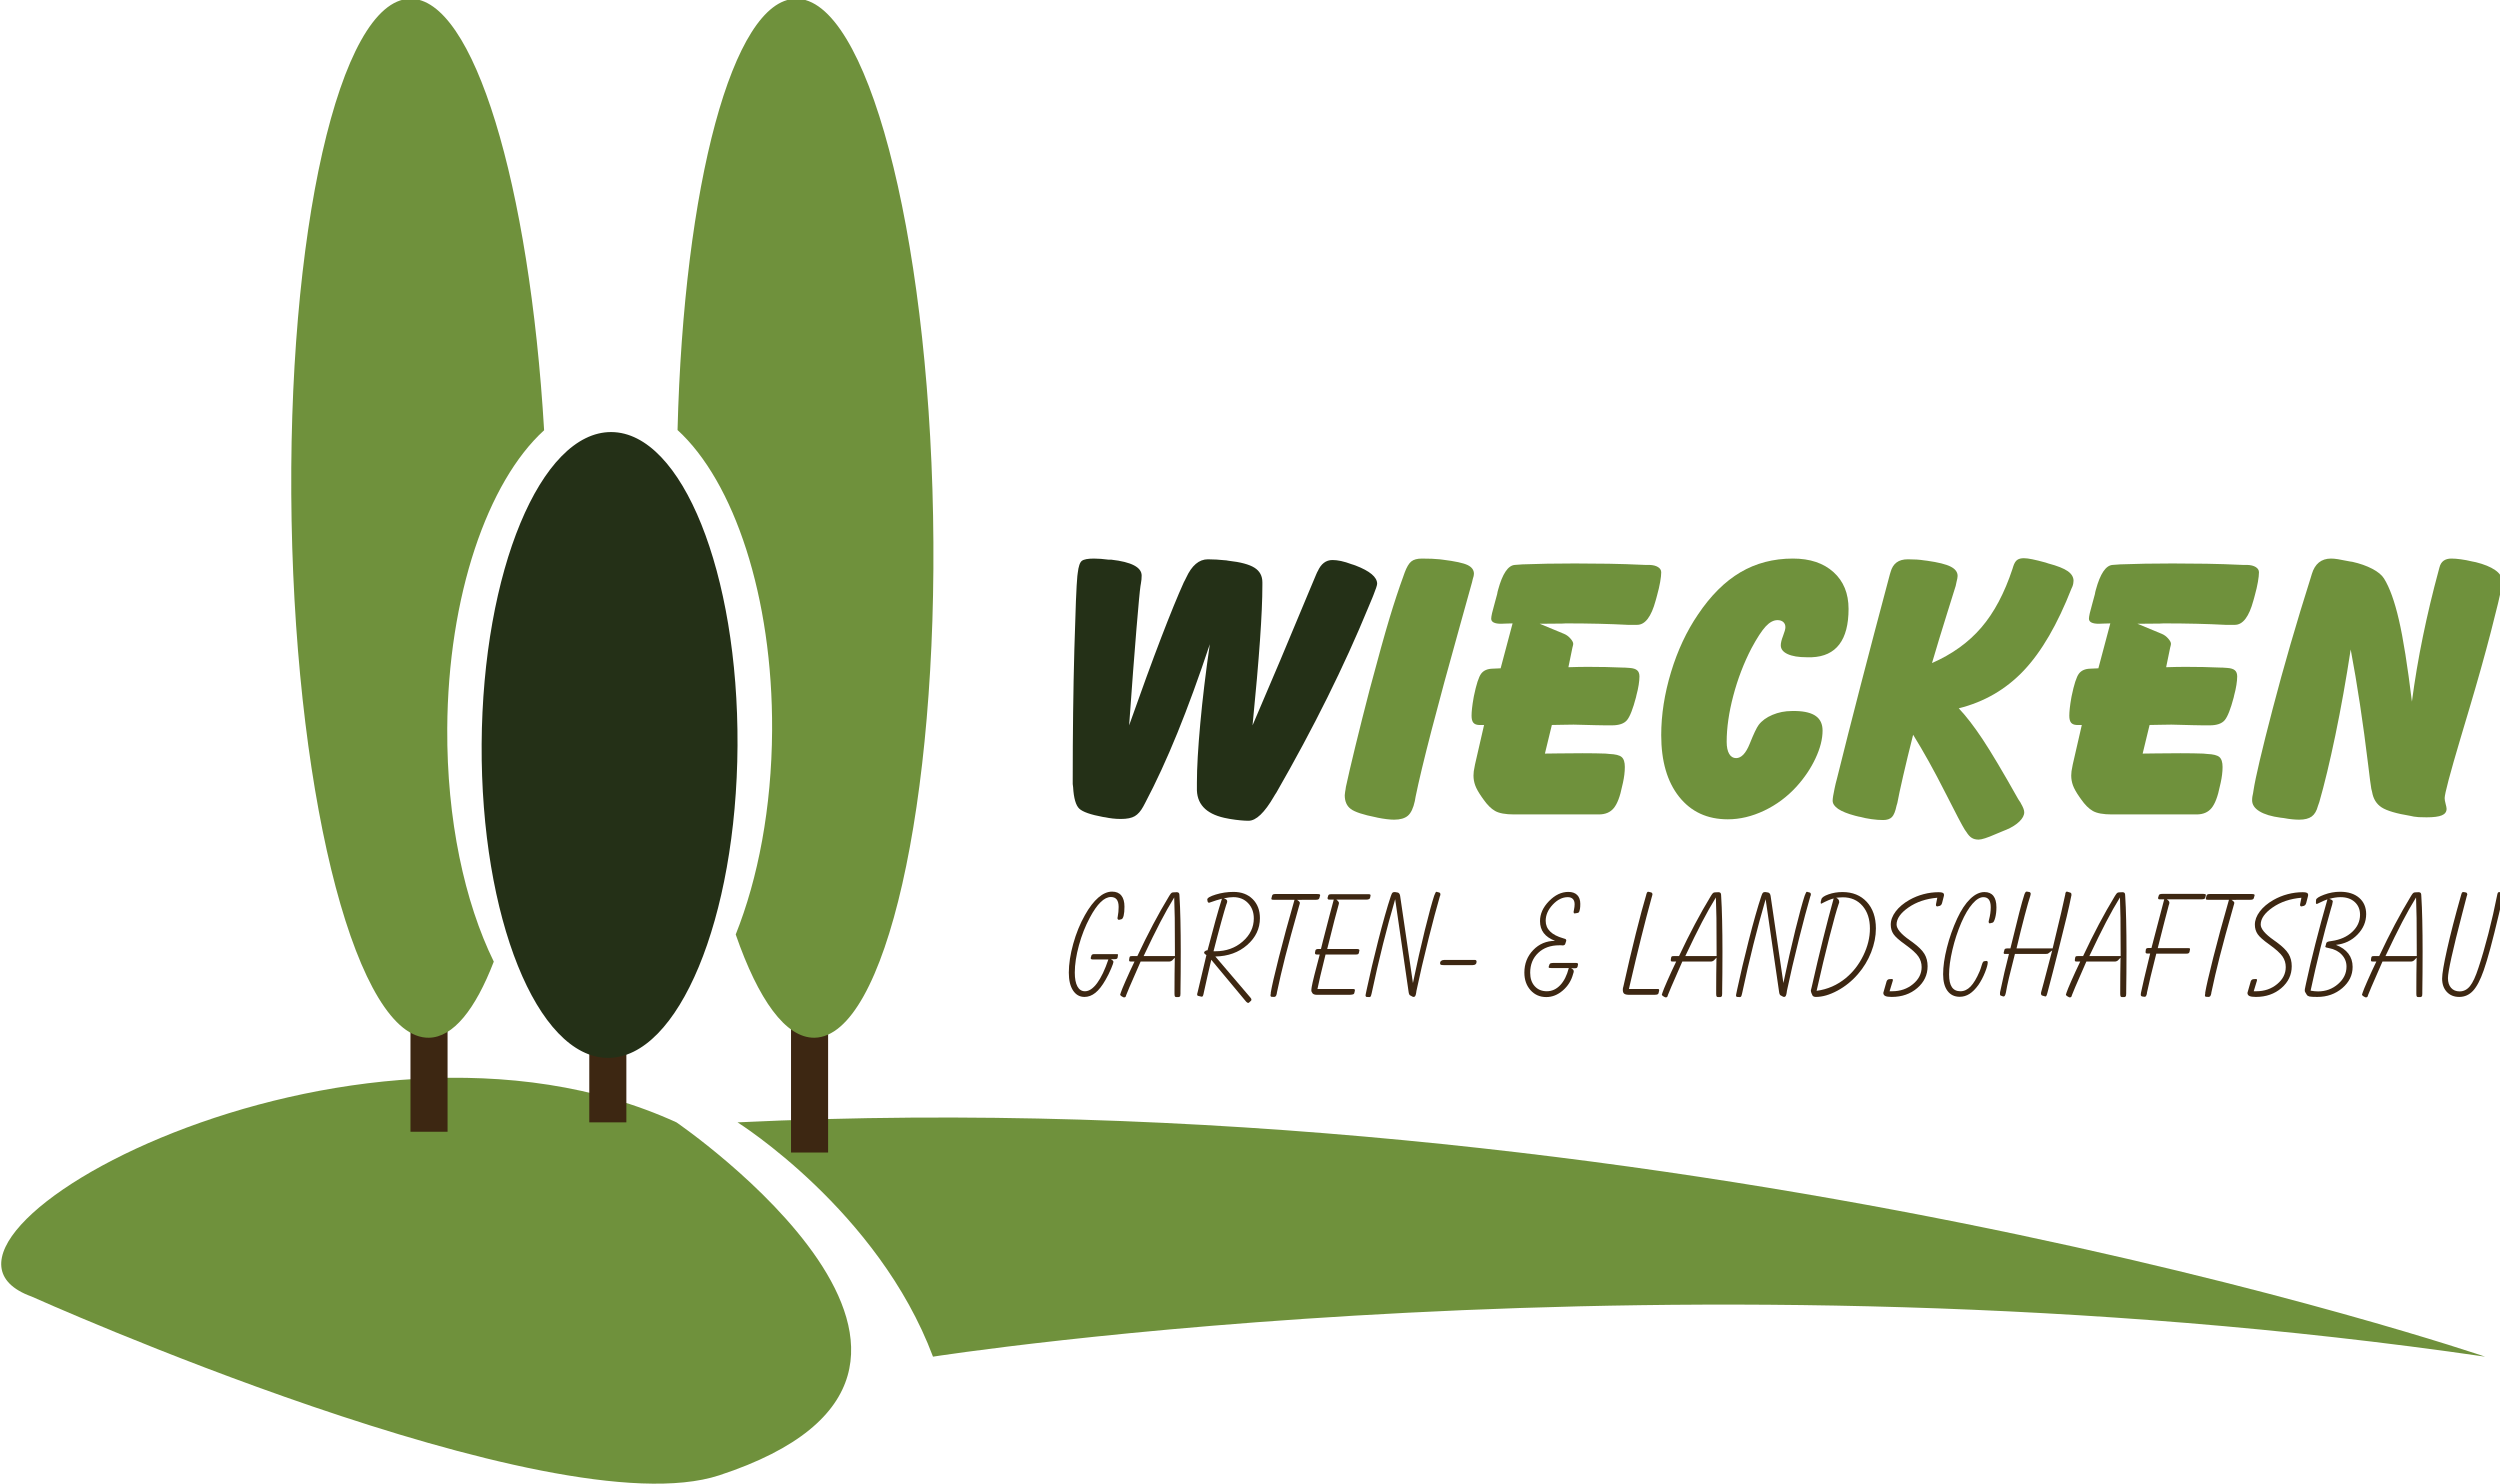 <?xml version="1.0" encoding="UTF-8" standalone="no"?>
<svg
   xmlns:dc="http://purl.org/dc/elements/1.1/"
   xmlns:cc="http://creativecommons.org/ns#"
   xmlns:rdf="http://www.w3.org/1999/02/22-rdf-syntax-ns#"
   xmlns:svg="http://www.w3.org/2000/svg"
   xmlns="http://www.w3.org/2000/svg"
   id="svg3150"
   version="1.1"
   viewBox="0 0 124.812 74.089"
   height="74.089mm"
   width="124.812mm">
  <defs
     id="defs3144">
    <clipPath
       clipPathUnits="userSpaceOnUse"
       id="clipPath1597">
      <path
         d="M 337.336,66 H 693.801 V 282.334 H 337.336 Z"
         id="path1595" />
    </clipPath>
    <clipPath
       clipPathUnits="userSpaceOnUse"
       id="clipPath1577">
      <path
         d="M 337.378,66 H 693.801 V 282.334 H 337.378 Z"
         id="path1575" />
    </clipPath>
    <clipPath
       clipPathUnits="userSpaceOnUse"
       id="clipPath1535">
      <path
         d="M 337.336,66 H 693.801 V 282.334 H 337.336 Z"
         id="path1533" />
    </clipPath>
    <clipPath
       clipPathUnits="userSpaceOnUse"
       id="clipPath1519">
      <path
         d="M 337.378,66 H 693.801 V 282.334 H 337.378 Z"
         id="path1517" />
    </clipPath>
    <clipPath
       clipPathUnits="userSpaceOnUse"
       id="clipPath1489">
      <path
         d="M 0,0 H 1920 V 2500 H 0 Z"
         id="path1487" />
    </clipPath>
  </defs>
  <g
     transform="translate(-41.705,-107.813)"
     id="layer1">
    <g
       id="g1258">
      <g
         id="g1513"
         transform="matrix(0.353,0,0,-0.353,-77.314,207.414)">
        <g
           id="g1515"
           clip-path="url(#clipPath1519)">
          <g
             id="g1521"
             transform="translate(441.474,123.421)">
            <path
               d="m 0,0 c 0,0 19.888,-12.455 27.644,-33.138 0,0 105.775,16.569 219.515,0 0,0 -115.487,39.445 -247.159,33.138"
               style="fill:#6f913c;fill-opacity:1;fill-rule:nonzero;stroke:none"
               id="path1523" />
          </g>
          <g
             id="g1525"
             transform="translate(432.835,123.421)">
            <path
               d="m 0,0 c 0,0 51.313,-35.065 6.044,-49.921 -23.66,-7.764 -97.238,25.283 -97.238,25.283 C -113.185,-16.705 -46.051,21.057 0,0"
               style="fill:#6f913c;fill-opacity:1;fill-rule:nonzero;stroke:none"
               id="path1527" />
          </g>
        </g>
      </g>
      <g
         id="g1529"
         transform="matrix(0.353,0,0,-0.353,-77.314,207.414)">
        <g
           id="g1531"
           clip-path="url(#clipPath1535)">
          <path
             d="m 454.284,119.154 h -5.245 v 18.235 h 5.245 z"
             style="fill:#3d2712;fill-opacity:1;fill-rule:nonzero;stroke:none"
             id="path1537" />
          <path
             d="m 425.751,123.421 h -5.244 v 18.235 h 5.244 z"
             style="fill:#3d2712;fill-opacity:1;fill-rule:nonzero;stroke:none"
             id="path1539" />
          <path
             d="m 400.463,122.091 h -5.245 v 18.236 h 5.245 z"
             style="fill:#3d2712;fill-opacity:1;fill-rule:nonzero;stroke:none"
             id="path1541" />
          <g
             id="g1543"
             transform="translate(488.933,170.838)">
            <path
               d="m 0,0 -0.054,0.435 v 0.462 c 0,6.726 0.076,12.91 0.231,18.553 0.155,5.642 0.295,9.104 0.422,10.385 l 0.055,0.435 c 0.109,0.939 0.304,1.515 0.585,1.728 0.281,0.214 0.848,0.321 1.702,0.321 0.309,0 0.635,-0.013 0.98,-0.039 0.344,-0.026 0.709,-0.065 1.09,-0.115 H 5.337 5.392 C 8.26,31.84 9.695,31.089 9.695,29.911 9.695,29.724 9.685,29.536 9.668,29.348 9.649,29.16 9.621,28.964 9.585,28.759 L 9.531,28.452 C 9.44,27.871 9.249,25.84 8.959,22.356 8.668,18.874 8.323,14.332 7.925,8.733 c 1.743,4.933 3.249,9.056 4.52,12.369 1.271,3.312 2.342,5.933 3.213,7.862 l 0.164,0.307 c 0.036,0.068 0.09,0.179 0.164,0.333 0.798,1.741 1.824,2.611 3.077,2.611 0.381,0 0.784,-0.011 1.21,-0.037 0.427,-0.026 0.895,-0.065 1.404,-0.115 l 0.299,-0.052 c 1.706,-0.188 2.932,-0.517 3.676,-0.986 0.744,-0.469 1.117,-1.156 1.117,-2.061 v -0.41 c 0,-2.014 -0.115,-4.627 -0.342,-7.836 -0.226,-3.211 -0.576,-7.206 -1.048,-11.985 2.615,6.077 5.247,12.318 7.898,18.72 0.635,1.536 1.007,2.424 1.117,2.663 l 0.163,0.359 0.028,0.026 c 0.471,1.075 1.17,1.612 2.096,1.612 0.363,0 0.767,-0.046 1.212,-0.14 0.444,-0.095 0.939,-0.244 1.484,-0.449 l 0.327,-0.102 0.218,-0.077 c 2.051,-0.785 3.077,-1.648 3.077,-2.586 0,-0.103 -0.046,-0.291 -0.136,-0.564 -0.091,-0.272 -0.218,-0.614 -0.381,-1.024 l -0.164,-0.41 C 42.227,26.556 42.046,26.121 41.773,25.455 38.36,17.141 34.021,8.399 28.756,-0.769 l -0.217,-0.332 -0.136,-0.231 c -1.325,-2.288 -2.524,-3.432 -3.595,-3.432 -0.327,0 -0.718,0.022 -1.17,0.065 -0.455,0.043 -0.936,0.106 -1.444,0.191 l -0.272,0.052 c -2.851,0.495 -4.322,1.818 -4.412,3.969 v 0.128 0.999 c 0,2.083 0.158,4.866 0.476,8.349 0.318,3.483 0.767,7.221 1.349,11.216 C 17.772,15.51 16.243,11.323 14.746,7.644 13.248,3.964 11.727,0.666 10.185,-2.253 L 9.912,-2.766 C 9.567,-3.398 9.172,-3.846 8.727,-4.11 8.284,-4.375 7.625,-4.508 6.753,-4.508 c -0.399,0 -0.784,0.022 -1.158,0.065 -0.372,0.043 -0.712,0.098 -1.02,0.166 L 4.221,-4.225 C 2.478,-3.901 1.362,-3.509 0.872,-3.048 0.382,-2.587 0.091,-1.571 0,0"
               style="fill:#243017;fill-opacity:1;fill-rule:nonzero;stroke:none"
               id="path1545" />
          </g>
          <g
             id="g1547"
             transform="translate(527.516,170.864)">
            <path
               d="m 0,0 c 0.272,1.28 0.712,3.171 1.32,5.672 0.608,2.501 1.284,5.186 2.03,8.054 1.215,4.559 2.155,7.935 2.817,10.129 0.662,2.193 1.321,4.186 1.975,5.98 l 0.163,0.46 c 0.29,0.786 0.603,1.315 0.94,1.588 0.335,0.274 0.839,0.41 1.511,0.41 0.507,0 0.97,-0.009 1.389,-0.025 0.417,-0.018 0.789,-0.043 1.117,-0.078 l 0.408,-0.051 c 1.778,-0.221 2.962,-0.477 3.554,-0.768 0.589,-0.29 0.884,-0.7 0.884,-1.23 0,-0.085 -0.014,-0.191 -0.041,-0.32 -0.027,-0.127 -0.068,-0.268 -0.122,-0.422 L 17.836,28.938 C 17.455,27.555 16.892,25.532 16.147,22.869 12.861,11.139 10.764,3.056 9.857,-1.383 L 9.748,-1.998 C 9.531,-3.005 9.204,-3.697 8.768,-4.072 8.332,-4.447 7.678,-4.636 6.808,-4.636 6.516,-4.636 6.162,-4.61 5.746,-4.559 5.327,-4.507 4.91,-4.44 4.493,-4.354 l -0.218,0.052 c -1.816,0.358 -3.01,0.751 -3.581,1.177 -0.573,0.427 -0.858,1.076 -0.858,1.946 0,0.086 0.018,0.248 0.054,0.487 0.018,0.137 0.036,0.239 0.055,0.308 z"
               style="fill:#6f913c;fill-opacity:1;fill-rule:nonzero;stroke:none"
               id="path1549" />
          </g>
          <g
             id="g1551"
             transform="translate(547.057,179.622)">
            <path
               d="m 0,0 h -0.736 c -0.363,0.017 -0.626,0.128 -0.789,0.332 -0.164,0.205 -0.245,0.53 -0.245,0.974 0,0.291 0.021,0.644 0.068,1.062 0.045,0.418 0.113,0.884 0.205,1.397 l 0.054,0.306 c 0.344,1.674 0.689,2.736 1.034,3.189 0.344,0.452 0.88,0.688 1.607,0.704 l 1.144,0.052 1.688,6.351 c -0.272,0 -0.59,-0.009 -0.953,-0.026 -0.364,-0.017 -0.591,-0.026 -0.681,-0.026 -0.454,0 -0.799,0.061 -1.034,0.179 -0.237,0.12 -0.354,0.299 -0.354,0.538 0,0.325 0.163,1.051 0.489,2.178 0.146,0.546 0.263,0.981 0.354,1.305 l 0.055,0.307 0.081,0.308 c 0.617,2.27 1.407,3.44 2.37,3.508 l 0.735,0.052 c 0.017,0 0.126,0.008 0.326,0.025 2.233,0.086 4.702,0.128 7.407,0.128 1.598,0 3.196,-0.013 4.793,-0.038 1.597,-0.026 3.313,-0.081 5.147,-0.167 h 0.627 c 0.507,-0.017 0.911,-0.119 1.211,-0.307 0.3,-0.188 0.45,-0.435 0.45,-0.743 0,-0.342 -0.05,-0.798 -0.15,-1.369 -0.101,-0.573 -0.241,-1.184 -0.422,-1.832 l -0.109,-0.41 c -0.018,-0.085 -0.054,-0.214 -0.108,-0.384 -0.618,-2.288 -1.49,-3.431 -2.615,-3.431 h -0.518 -0.49 -0.327 c -2.578,0.136 -5.5,0.205 -8.768,0.205 -0.054,0 -0.228,-0.009 -0.518,-0.026 C 9.921,14.324 8.867,14.315 7.87,14.315 l 3.459,-1.434 c 0.326,-0.137 0.621,-0.354 0.884,-0.653 0.263,-0.299 0.395,-0.55 0.395,-0.755 0,-0.086 -0.028,-0.222 -0.082,-0.41 -0.018,-0.052 -0.027,-0.086 -0.027,-0.102 L 11.927,8.169 c 0.508,0.017 0.989,0.03 1.443,0.038 0.454,0.009 0.89,0.013 1.307,0.013 1.76,0 3.404,-0.034 4.93,-0.102 h 0.245 l 0.735,-0.051 c 0.49,-0.035 0.845,-0.145 1.062,-0.334 0.218,-0.187 0.327,-0.477 0.327,-0.87 0,-0.324 -0.038,-0.722 -0.109,-1.191 C 21.794,5.202 21.685,4.703 21.54,4.174 L 21.486,3.918 C 21.05,2.262 20.627,1.187 20.219,0.691 19.811,0.196 19.097,-0.051 18.081,-0.051 h -0.272 -0.68 c -0.327,0 -0.801,0.008 -1.417,0.025 -1.524,0.052 -2.542,0.077 -3.05,0.077 -0.418,0 -0.963,-0.009 -1.634,-0.025 C 10.357,0.008 9.875,0 9.585,0 l -0.98,-4.046 c 0.09,0 0.73,0.008 1.919,0.025 1.19,0.017 2.329,0.026 3.419,0.026 0.707,0 1.302,-0.005 1.782,-0.013 0.481,-0.009 0.968,-0.022 1.458,-0.038 l 0.544,-0.052 c 0.853,-0.034 1.43,-0.179 1.729,-0.435 0.3,-0.257 0.45,-0.726 0.45,-1.409 0,-0.341 -0.023,-0.7 -0.068,-1.075 -0.047,-0.376 -0.113,-0.768 -0.204,-1.178 l -0.109,-0.461 c -0.291,-1.451 -0.681,-2.48 -1.171,-3.086 -0.491,-0.607 -1.198,-0.909 -2.125,-0.909 H 4.248 c -1.217,0 -2.111,0.162 -2.683,0.486 -0.573,0.324 -1.129,0.879 -1.674,1.665 l -0.218,0.307 c -0.454,0.649 -0.763,1.2 -0.926,1.652 -0.163,0.452 -0.244,0.917 -0.244,1.396 0,0.188 0.012,0.387 0.04,0.602 0.026,0.213 0.086,0.533 0.177,0.96 z"
               style="fill:#6f913c;fill-opacity:1;fill-rule:nonzero;stroke:none"
               id="path1553" />
          </g>
          <g
             id="g1555"
             transform="translate(590.736,181.595)">
            <path
               d="m 0,0 h 0.463 c 1.253,-0.035 2.187,-0.278 2.805,-0.73 0.617,-0.453 0.926,-1.131 0.926,-2.037 0,-1.194 -0.331,-2.5 -0.995,-3.917 -0.662,-1.418 -1.556,-2.749 -2.682,-3.996 -1.325,-1.451 -2.85,-2.586 -4.574,-3.406 -1.726,-0.819 -3.442,-1.229 -5.147,-1.229 -2.905,0 -5.201,1.063 -6.89,3.188 -1.688,2.126 -2.532,5.033 -2.532,8.72 0,2.886 0.463,5.857 1.389,8.912 0.925,3.056 2.196,5.772 3.812,8.145 1.797,2.68 3.794,4.669 5.991,5.966 2.195,1.297 4.674,1.947 7.434,1.947 2.414,0 4.33,-0.641 5.746,-1.922 C 7.162,18.362 7.87,16.628 7.87,14.443 7.87,12.24 7.434,10.567 6.563,9.424 5.691,8.28 4.393,7.674 2.669,7.606 H 1.96 c -1.161,0 -2.064,0.148 -2.709,0.448 -0.645,0.298 -0.966,0.713 -0.966,1.241 0,0.342 0.109,0.79 0.326,1.345 0.218,0.555 0.327,0.96 0.327,1.217 0,0.307 -0.1,0.55 -0.299,0.729 -0.201,0.18 -0.473,0.269 -0.818,0.269 -0.562,0 -1.122,-0.299 -1.675,-0.896 -0.552,-0.598 -1.221,-1.622 -2.001,-3.073 -1.088,-2.1 -1.947,-4.337 -2.573,-6.71 -0.627,-2.373 -0.939,-4.549 -0.939,-6.53 0,-0.734 0.117,-1.302 0.353,-1.703 0.236,-0.402 0.563,-0.602 0.981,-0.602 0.743,0 1.389,0.683 1.933,2.049 0.545,1.366 0.963,2.244 1.253,2.638 0.453,0.597 1.107,1.075 1.961,1.434 C -2.034,-0.18 -1.126,0 -0.163,0 Z"
               style="fill:#6f913c;fill-opacity:1;fill-rule:nonzero;stroke:none"
               id="path1557" />
          </g>
          <g
             id="g1559"
             transform="translate(596.628,170.634)">
            <path
               d="M 0,0 0.164,0.742 C 0.18,0.793 0.234,0.998 0.327,1.357 2.323,9.415 4.82,19.053 7.815,30.27 l 0.109,0.358 c 0.164,0.598 0.444,1.046 0.845,1.345 0.398,0.299 0.934,0.447 1.606,0.447 0.453,0 0.871,-0.012 1.253,-0.037 0.381,-0.026 0.725,-0.065 1.034,-0.115 l 0.436,-0.053 c 1.561,-0.221 2.669,-0.498 3.322,-0.832 0.654,-0.332 0.981,-0.772 0.981,-1.318 0,-0.085 -0.014,-0.205 -0.041,-0.359 -0.027,-0.153 -0.068,-0.333 -0.123,-0.538 l -0.109,-0.512 c -0.054,-0.188 -0.458,-1.481 -1.212,-3.88 -0.753,-2.399 -1.465,-4.741 -2.137,-7.029 2.849,1.246 5.179,2.923 6.984,5.032 1.807,2.108 3.272,4.87 4.398,8.285 l 0.11,0.358 c 0.145,0.444 0.331,0.747 0.557,0.909 0.227,0.162 0.54,0.243 0.941,0.243 0.308,0 0.712,-0.05 1.211,-0.154 0.498,-0.102 1.121,-0.255 1.866,-0.461 l 0.381,-0.127 c 1.288,-0.342 2.206,-0.705 2.75,-1.089 0.545,-0.384 0.818,-0.841 0.818,-1.37 0,-0.119 -0.015,-0.252 -0.042,-0.396 -0.028,-0.146 -0.068,-0.287 -0.123,-0.423 l -0.108,-0.231 c -1.998,-5.104 -4.254,-8.984 -6.768,-11.639 -2.513,-2.655 -5.578,-4.435 -9.19,-5.339 1.035,-1.093 2.151,-2.54 3.349,-4.342 1.199,-1.801 2.887,-4.639 5.066,-8.514 l 0.354,-0.538 v -0.026 c 0.326,-0.547 0.49,-0.973 0.49,-1.28 0,-0.427 -0.227,-0.862 -0.681,-1.306 -0.454,-0.444 -1.062,-0.828 -1.825,-1.153 l -0.38,-0.153 c -0.291,-0.12 -0.682,-0.282 -1.172,-0.487 -1.162,-0.512 -1.96,-0.769 -2.396,-0.769 -0.381,0 -0.704,0.082 -0.967,0.244 -0.265,0.162 -0.522,0.448 -0.776,0.858 l -0.217,0.307 C 18.081,-5.302 17.15,-3.53 15.616,-0.5 14.083,2.53 12.58,5.233 11.11,7.606 10.566,5.454 10.093,3.508 9.694,1.767 9.295,0.025 9.022,-1.246 8.877,-2.049 L 8.769,-2.408 C 8.606,-3.21 8.387,-3.752 8.115,-4.034 7.842,-4.316 7.424,-4.456 6.862,-4.456 c -0.508,0 -1.062,0.042 -1.661,0.127 -0.6,0.086 -1.107,0.189 -1.525,0.308 L 3.404,-3.97 c -0.128,0.035 -0.3,0.077 -0.517,0.128 -2.108,0.564 -3.159,1.272 -3.159,2.126 0,0.154 0.023,0.371 0.067,0.652 C -0.16,-0.781 -0.092,-0.427 0,0"
               style="fill:#6f913c;fill-opacity:1;fill-rule:nonzero;stroke:none"
               id="path1561" />
          </g>
          <g
             id="g1563"
             transform="translate(631.595,179.622)">
            <path
               d="m 0,0 h -0.735 c -0.364,0.017 -0.626,0.128 -0.79,0.332 -0.163,0.205 -0.245,0.53 -0.245,0.974 0,0.291 0.022,0.644 0.068,1.062 0.046,0.418 0.113,0.884 0.204,1.397 l 0.055,0.306 c 0.344,1.674 0.689,2.736 1.035,3.189 0.344,0.452 0.88,0.688 1.607,0.704 l 1.143,0.052 1.689,6.351 c -0.273,0 -0.591,-0.009 -0.953,-0.026 -0.365,-0.017 -0.591,-0.026 -0.681,-0.026 -0.455,0 -0.799,0.061 -1.035,0.179 -0.236,0.12 -0.354,0.299 -0.354,0.538 0,0.325 0.163,1.051 0.49,2.178 0.145,0.546 0.262,0.981 0.354,1.305 l 0.054,0.307 0.082,0.308 c 0.617,2.27 1.407,3.44 2.369,3.508 l 0.735,0.052 c 0.017,0 0.127,0.008 0.328,0.025 2.232,0.086 4.701,0.128 7.406,0.128 1.598,0 3.196,-0.013 4.794,-0.038 1.596,-0.026 3.311,-0.081 5.146,-0.167 h 0.626 c 0.507,-0.017 0.912,-0.119 1.212,-0.307 0.299,-0.188 0.449,-0.435 0.449,-0.743 0,-0.342 -0.05,-0.798 -0.15,-1.369 -0.1,-0.573 -0.241,-1.184 -0.421,-1.832 l -0.109,-0.41 c -0.018,-0.085 -0.055,-0.214 -0.109,-0.384 -0.618,-2.288 -1.49,-3.431 -2.615,-3.431 h -0.517 -0.49 -0.328 c -2.577,0.136 -5.499,0.205 -8.768,0.205 -0.054,0 -0.226,-0.009 -0.516,-0.026 C 9.921,14.324 8.868,14.315 7.871,14.315 l 3.458,-1.434 c 0.326,-0.137 0.621,-0.354 0.884,-0.653 0.264,-0.299 0.396,-0.55 0.396,-0.755 0,-0.086 -0.027,-0.222 -0.081,-0.41 C 12.508,11.011 12.5,10.977 12.5,10.961 L 11.927,8.169 c 0.508,0.017 0.99,0.03 1.445,0.038 0.452,0.009 0.888,0.013 1.306,0.013 1.76,0 3.405,-0.034 4.929,-0.102 h 0.245 l 0.735,-0.051 c 0.491,-0.035 0.845,-0.145 1.062,-0.334 0.218,-0.187 0.327,-0.477 0.327,-0.87 0,-0.324 -0.037,-0.722 -0.109,-1.191 C 21.795,5.202 21.686,4.703 21.541,4.174 L 21.487,3.918 C 21.051,2.262 20.628,1.187 20.219,0.691 19.811,0.196 19.099,-0.051 18.083,-0.051 H 17.81 17.129 c -0.327,0 -0.8,0.008 -1.416,0.025 -1.525,0.052 -2.542,0.077 -3.05,0.077 C 12.245,0.051 11.7,0.042 11.03,0.026 10.357,0.008 9.875,0 9.585,0 l -0.98,-4.046 c 0.091,0 0.73,0.008 1.919,0.025 1.19,0.017 2.33,0.026 3.419,0.026 0.708,0 1.302,-0.005 1.783,-0.013 0.482,-0.009 0.967,-0.022 1.457,-0.038 l 0.545,-0.052 c 0.853,-0.034 1.429,-0.179 1.729,-0.435 0.299,-0.257 0.45,-0.726 0.45,-1.409 0,-0.341 -0.023,-0.7 -0.069,-1.075 -0.045,-0.376 -0.113,-0.768 -0.204,-1.178 l -0.108,-0.461 c -0.291,-1.451 -0.681,-2.48 -1.172,-3.086 -0.49,-0.607 -1.198,-0.909 -2.123,-0.909 H 4.248 c -1.216,0 -2.111,0.162 -2.682,0.486 -0.572,0.324 -1.129,0.879 -1.674,1.665 l -0.219,0.307 c -0.454,0.649 -0.761,1.2 -0.926,1.652 -0.163,0.452 -0.245,0.917 -0.245,1.396 0,0.188 0.014,0.387 0.041,0.602 0.027,0.213 0.086,0.533 0.177,0.96 z"
               style="fill:#6f913c;fill-opacity:1;fill-rule:nonzero;stroke:none"
               id="path1565" />
          </g>
          <g
             id="g1567"
             transform="translate(655.816,169.968)">
            <path
               d="m 0,0 0.055,0.358 c 0.272,1.81 1.179,5.673 2.722,11.589 1.543,5.915 3.35,12.142 5.421,18.681 l 0.108,0.359 c 0.218,0.734 0.554,1.285 1.007,1.652 0.454,0.366 1.026,0.551 1.716,0.551 0.272,0 0.599,-0.031 0.98,-0.09 0.382,-0.06 0.943,-0.166 1.689,-0.32 l 0.354,-0.052 c 1.07,-0.239 2.005,-0.568 2.805,-0.986 0.798,-0.418 1.352,-0.874 1.661,-1.37 0.798,-1.28 1.502,-3.235 2.11,-5.864 0.608,-2.629 1.221,-6.479 1.838,-11.549 0.399,3.038 0.916,6.107 1.553,9.205 0.635,3.1 1.379,6.22 2.232,9.36 l 0.11,0.41 c 0.108,0.427 0.303,0.744 0.584,0.948 0.282,0.204 0.65,0.308 1.103,0.308 0.382,0 0.827,-0.035 1.335,-0.104 0.508,-0.067 1.044,-0.17 1.607,-0.306 l 0.517,-0.102 c 1.161,-0.291 2.064,-0.658 2.709,-1.102 0.645,-0.444 0.967,-0.922 0.967,-1.434 0,-0.239 -0.004,-0.414 -0.014,-0.525 -0.008,-0.111 -0.022,-0.227 -0.04,-0.346 l -0.054,-0.384 c -0.092,-0.683 -0.567,-2.689 -1.431,-6.018 -0.862,-3.329 -1.892,-7 -3.089,-11.012 -0.292,-0.99 -0.692,-2.331 -1.199,-4.02 -1.507,-5.072 -2.26,-7.914 -2.26,-8.528 0,-0.205 0.044,-0.474 0.136,-0.807 0.091,-0.333 0.136,-0.568 0.136,-0.705 0,-0.426 -0.223,-0.734 -0.668,-0.921 -0.444,-0.189 -1.166,-0.282 -2.164,-0.282 -0.509,0 -0.887,0.008 -1.131,0.026 -0.245,0.016 -0.467,0.042 -0.667,0.076 l -0.489,0.102 c -1.98,0.325 -3.337,0.726 -4.072,1.205 -0.735,0.477 -1.184,1.212 -1.348,2.202 L 16.72,0.641 C 16.629,1.169 16.484,2.279 16.285,3.969 15.558,9.979 14.732,15.433 13.807,20.333 13.152,16.048 12.431,12.011 11.642,8.22 10.852,4.43 10.093,1.272 9.367,-1.255 L 9.177,-1.792 C 8.996,-2.493 8.7,-2.992 8.292,-3.291 7.883,-3.589 7.288,-3.739 6.509,-3.739 c -0.273,0 -0.59,0.017 -0.953,0.051 -0.365,0.034 -0.773,0.094 -1.226,0.179 l -0.436,0.052 c -1.29,0.17 -2.282,0.47 -2.981,0.896 -0.699,0.427 -1.048,0.948 -1.048,1.562 0,0.188 0.012,0.368 0.039,0.538 C -0.069,-0.29 -0.035,-0.137 0,0"
               style="fill:#6f913c;fill-opacity:1;fill-rule:nonzero;stroke:none"
               id="path1569" />
          </g>
        </g>
      </g>
      <g
         id="g1571"
         transform="matrix(0.353,0,0,-0.353,-77.314,207.414)">
        <g
           id="g1573"
           clip-path="url(#clipPath1577)">
          <g
             id="g1579"
             transform="translate(441.471,176.69)">
            <path
               d="m 0,0 c -0.138,-24.441 -8.352,-44.209 -18.344,-44.152 -9.993,0.056 -17.98,19.916 -17.844,44.358 0.139,24.442 8.352,44.209 18.345,44.153 C -7.85,44.302 0.139,24.443 0,0"
               style="fill:#243017;fill-opacity:1;fill-rule:nonzero;stroke:none"
               id="path1581" />
          </g>
          <g
             id="g1583"
             transform="translate(469.13,209.19)">
            <path
               d="m 0,0 c -0.738,40.577 -9.435,73.326 -19.426,73.143 -8.917,-0.162 -15.849,-26.494 -16.714,-60.998 7.981,-7.289 13.48,-23.586 13.373,-42.492 -0.062,-10.917 -1.982,-20.94 -5.146,-28.85 3.2,-9.236 7.071,-14.679 11.159,-14.604 C -6.762,-73.619 0.738,-40.577 0,0"
               style="fill:#6f913c;fill-opacity:1;fill-rule:nonzero;stroke:none"
               id="path1585" />
          </g>
          <g
             id="g1587"
             transform="translate(414.118,221.305)">
            <path
               d="m 0,0 c -2.056,34.784 -9.986,61.192 -18.96,61.028 -9.991,-0.181 -17.493,-33.223 -16.754,-73.801 0.737,-40.579 9.435,-73.325 19.427,-73.143 3.426,0.062 6.56,3.991 9.169,10.763 -4.132,8.433 -6.654,20.089 -6.582,32.951 C -13.594,-23.414 -7.982,-7.265 0,0"
               style="fill:#6f913c;fill-opacity:1;fill-rule:nonzero;stroke:none"
               id="path1589" />
          </g>
        </g>
      </g>
      <g
         id="g1591"
         transform="matrix(0.353,0,0,-0.353,-77.314,207.414)">
        <g
           id="g1593"
           clip-path="url(#clipPath1597)">
          <g
             id="g1599"
             transform="translate(495.27,147.031)">
            <path
               d="m 0,0 -0.041,-0.3 c -0.014,-0.082 -0.056,-0.141 -0.128,-0.179 -0.072,-0.037 -0.184,-0.057 -0.335,-0.057 h -0.485 l 0.238,-0.165 c 0.027,-0.02 0.054,-0.053 0.082,-0.098 0.027,-0.044 0.042,-0.081 0.042,-0.108 0,-0.11 -0.109,-0.426 -0.326,-0.947 -0.216,-0.522 -0.482,-1.058 -0.798,-1.607 -0.474,-0.831 -0.953,-1.44 -1.436,-1.829 -0.485,-0.387 -0.998,-0.581 -1.54,-0.581 -0.68,0 -1.219,0.304 -1.618,0.911 -0.397,0.608 -0.597,1.444 -0.597,2.508 0,1.237 0.207,2.601 0.624,4.094 0.415,1.494 0.969,2.852 1.662,4.073 0.605,1.079 1.233,1.9 1.886,2.463 0.652,0.563 1.301,0.845 1.946,0.845 0.571,0 1.004,-0.182 1.304,-0.546 C 0.778,8.112 0.927,7.584 0.927,6.891 0.927,6.369 0.89,5.951 0.815,5.639 0.738,5.327 0.635,5.153 0.505,5.119 L 0.176,5.037 H 0.124 c -0.048,0 -0.091,0.023 -0.129,0.071 -0.038,0.049 -0.057,0.11 -0.057,0.186 0,0.013 0.011,0.065 0.032,0.155 0.088,0.46 0.133,0.926 0.133,1.4 0,0.474 -0.091,0.827 -0.272,1.061 -0.183,0.233 -0.456,0.351 -0.82,0.351 -0.474,0 -0.959,-0.242 -1.456,-0.727 C -2.944,7.049 -3.45,6.324 -3.964,5.356 -4.611,4.153 -5.128,2.842 -5.515,1.421 -5.903,0 -6.098,-1.285 -6.098,-2.431 c 0,-0.852 0.124,-1.504 0.372,-1.957 0.247,-0.453 0.603,-0.681 1.07,-0.681 0.577,0 1.151,0.388 1.721,1.159 0.569,0.773 1.098,1.884 1.586,3.333 h -2.133 c -0.123,0 -0.213,0.013 -0.272,0.041 -0.059,0.027 -0.087,0.072 -0.087,0.134 v 0.062 l 0.092,0.32 c 0.02,0.067 0.063,0.12 0.129,0.153 0.066,0.034 0.163,0.053 0.294,0.053 h 3.079 c 0.117,0 0.191,-0.008 0.222,-0.022 C 0.006,0.151 0.021,0.124 0.021,0.082 0.021,0.074 0.017,0.062 0.01,0.042 0.003,0.02 0,0.007 0,0"
               style="fill:#3d2712;fill-opacity:1;fill-rule:nonzero;stroke:none"
               id="path1601" />
          </g>
          <g
             id="g1603"
             transform="translate(498.907,146.938)">
            <path
               d="M 0,0 H 4.428 C 4.428,2.493 4.42,4.289 4.403,5.388 4.386,6.486 4.359,7.454 4.325,8.292 3.679,7.242 3.023,6.078 2.358,4.801 1.692,3.523 0.906,1.924 0,0 m -3.225,-5.159 c 0.09,0.274 0.317,0.826 0.68,1.657 0.364,0.832 0.783,1.741 1.256,2.73 h -0.503 c -0.104,0 -0.173,0.011 -0.207,0.037 -0.034,0.024 -0.052,0.066 -0.052,0.128 v 0.082 l 0.041,0.288 c 0.021,0.097 0.054,0.161 0.099,0.191 C -1.867,-0.014 -1.759,0 -1.587,0 h 0.701 c 0.742,1.58 1.479,3.064 2.214,4.455 0.735,1.391 1.486,2.721 2.256,3.992 L 3.687,8.612 C 3.79,8.776 3.877,8.885 3.949,8.936 4.021,8.987 4.112,9.013 4.223,9.013 L 4.685,9.034 C 4.802,9.034 4.892,9.006 4.953,8.951 5.016,8.896 5.05,8.814 5.057,8.704 l 0.02,-0.34 C 5.132,7.533 5.175,6.434 5.206,5.063 5.236,3.693 5.252,2.225 5.252,0.659 c 0,-2.17 -0.013,-4.064 -0.041,-5.685 v -0.155 -0.133 c 0,-0.07 -0.007,-0.148 -0.02,-0.237 V -5.582 C 5.191,-5.63 5.165,-5.678 5.113,-5.726 5.062,-5.774 5.001,-5.798 4.933,-5.798 h -0.32 c -0.089,0 -0.152,0.031 -0.19,0.092 -0.037,0.061 -0.056,0.186 -0.056,0.372 v 0.153 0.485 c 0,0.679 0.003,1.391 0.01,2.132 0.006,0.742 0.017,1.521 0.031,2.338 L 4.067,-0.586 C 4.012,-0.642 3.944,-0.686 3.862,-0.72 3.779,-0.754 3.7,-0.772 3.625,-0.772 h -4.048 c -0.756,-1.723 -1.279,-2.923 -1.571,-3.6 -0.291,-0.676 -0.451,-1.066 -0.479,-1.168 l -0.02,-0.093 c -0.02,-0.069 -0.052,-0.121 -0.093,-0.155 -0.042,-0.033 -0.093,-0.052 -0.154,-0.052 -0.041,0 -0.073,0.003 -0.093,0.006 -0.021,0.004 -0.034,0.01 -0.042,0.015 l -0.277,0.155 c -0.048,0.027 -0.087,0.064 -0.119,0.108 -0.03,0.045 -0.046,0.091 -0.046,0.14 0.014,0.04 0.037,0.098 0.071,0.173 z"
               style="fill:#3d2712;fill-opacity:1;fill-rule:nonzero;stroke:none"
               id="path1605" />
          </g>
          <g
             id="g1607"
             transform="translate(508.794,147.619)">
            <path
               d="m 0,0 h 0.257 c 1.524,0 2.812,0.459 3.863,1.375 1.051,0.916 1.576,2.007 1.576,3.27 0,0.879 -0.27,1.6 -0.809,2.163 C 4.348,7.371 3.653,7.653 2.801,7.653 2.63,7.653 2.436,7.64 2.22,7.616 2.003,7.593 1.747,7.55 1.452,7.488 1.652,7.42 1.781,7.354 1.844,7.292 1.906,7.231 1.936,7.141 1.936,7.025 1.936,7.011 1.931,6.983 1.921,6.942 1.911,6.9 1.895,6.849 1.875,6.787 L 1.793,6.561 C 1.661,6.163 1.425,5.344 1.081,4.105 0.738,2.865 0.378,1.497 0,0 m -2.255,-5.819 c 0.211,0.919 0.514,2.197 0.905,3.83 l 0.341,1.444 -0.216,0.164 c -0.048,0.047 -0.078,0.084 -0.088,0.107 -0.01,0.024 -0.016,0.053 -0.016,0.088 0,0.09 0.059,0.166 0.176,0.233 0.116,0.065 0.218,0.097 0.308,0.097 0.433,1.662 0.809,3.068 1.128,4.218 C 0.602,5.511 0.902,6.533 1.185,7.426 0.745,7.322 0.14,7.134 -0.629,6.859 c -0.048,0 -0.092,0.019 -0.133,0.057 -0.041,0.038 -0.069,0.087 -0.083,0.149 l -0.04,0.238 v 0.019 c 0,0.22 0.401,0.454 1.204,0.701 0.803,0.247 1.638,0.371 2.503,0.371 1.126,0 2.031,-0.339 2.715,-1.019 C 6.22,6.694 6.561,5.798 6.561,4.687 6.561,3.203 5.96,1.936 4.758,0.885 3.557,-0.166 2.056,-0.708 0.257,-0.742 L 5.18,-6.509 C 5.194,-6.524 5.212,-6.544 5.232,-6.572 5.315,-6.675 5.356,-6.753 5.356,-6.808 5.356,-6.85 5.352,-6.885 5.345,-6.916 5.338,-6.948 5.328,-6.969 5.315,-6.984 L 4.995,-7.282 C 4.94,-7.295 4.906,-7.303 4.892,-7.303 4.81,-7.295 4.727,-7.248 4.645,-7.159 4.631,-7.144 4.615,-7.127 4.594,-7.108 l -4.913,5.902 C -0.704,-2.833 -1.055,-4.375 -1.37,-5.83 -1.391,-5.925 -1.404,-5.991 -1.411,-6.025 L -1.432,-6.108 C -1.467,-6.239 -1.499,-6.323 -1.529,-6.36 -1.56,-6.398 -1.606,-6.418 -1.669,-6.418 H -1.73 l -0.464,0.115 c -0.035,0.006 -0.063,0.027 -0.088,0.061 -0.023,0.033 -0.036,0.069 -0.036,0.103 0,0.055 0.007,0.117 0.021,0.186 z"
               style="fill:#3d2712;fill-opacity:1;fill-rule:nonzero;stroke:none"
               id="path1609" />
          </g>
          <g
             id="g1611"
             transform="translate(520.247,154.9)">
            <path
               d="m 0,0 h -2.956 c -0.124,0 -0.206,0.01 -0.247,0.031 -0.042,0.021 -0.065,0.059 -0.072,0.113 0,0.021 0.003,0.042 0.009,0.062 0.007,0.022 0.012,0.034 0.012,0.041 l 0.082,0.33 c 0.027,0.089 0.075,0.151 0.144,0.185 0.068,0.035 0.171,0.052 0.309,0.052 h 5.922 c 0.151,0 0.26,-0.012 0.324,-0.036 0.066,-0.024 0.1,-0.06 0.1,-0.108 C 3.627,0.643 3.624,0.618 3.62,0.598 3.617,0.577 3.611,0.559 3.604,0.547 L 3.522,0.257 C 3.502,0.169 3.454,0.103 3.379,0.062 3.303,0.022 3.189,0 3.038,0 L 0.36,-0.01 C 0.498,-0.099 0.597,-0.178 0.659,-0.247 0.721,-0.316 0.754,-0.382 0.763,-0.442 0.754,-0.456 0.747,-0.491 0.736,-0.545 0.726,-0.6 0.717,-0.638 0.711,-0.659 L 0.649,-0.865 c -0.852,-3.001 -1.505,-5.401 -1.963,-7.199 -0.456,-1.8 -0.849,-3.493 -1.179,-5.079 l -0.02,-0.154 c -0.034,-0.158 -0.081,-0.272 -0.139,-0.34 -0.059,-0.068 -0.139,-0.103 -0.242,-0.103 l -0.36,0.02 c -0.042,0 -0.076,0.021 -0.103,0.062 -0.029,0.041 -0.042,0.093 -0.042,0.155 0.013,0.054 0.028,0.137 0.042,0.247 v 0.134 c 0.136,0.83 0.514,2.476 1.133,4.934 C -1.606,-5.73 -0.865,-3 0,0"
               style="fill:#3d2712;fill-opacity:1;fill-rule:nonzero;stroke:none"
               id="path1613" />
          </g>
          <g
             id="g1615"
             transform="translate(523.812,147.155)">
            <path
               d="M 0,0 H -0.382 C -0.485,0 -0.558,0.017 -0.603,0.051 -0.647,0.086 -0.67,0.137 -0.67,0.206 v 0.051 l 0.062,0.32 c 0.006,0.054 0.043,0.102 0.108,0.144 0.066,0.042 0.15,0.062 0.252,0.062 h 0.423 l 0.298,1.204 c 0.743,2.892 1.247,4.817 1.514,5.78 h -0.68 c -0.054,0 -0.103,0.022 -0.144,0.071 -0.041,0.048 -0.061,0.1 -0.061,0.154 0,0.007 0.004,0.018 0.01,0.031 0.007,0.014 0.01,0.024 0.01,0.032 l 0.082,0.277 c 0.022,0.076 0.066,0.13 0.135,0.16 0.068,0.031 0.213,0.046 0.432,0.046 H 6.819 C 6.948,8.538 7.044,8.528 7.1,8.507 7.159,8.487 7.189,8.449 7.189,8.395 V 8.332 L 7.128,8.034 C 7.114,7.944 7.059,7.877 6.962,7.833 6.867,7.788 6.725,7.767 6.54,7.767 H 2.358 C 2.489,7.663 2.581,7.573 2.637,7.498 2.691,7.422 2.719,7.358 2.719,7.303 2.719,7.268 2.715,7.229 2.709,7.184 2.702,7.139 2.691,7.1 2.678,7.066 L 2.657,6.984 C 2.575,6.729 2.385,6.028 2.09,4.883 1.796,3.735 1.453,2.369 1.06,0.783 H 5.273 C 5.384,0.783 5.468,0.767 5.526,0.736 5.585,0.704 5.613,0.663 5.613,0.608 V 0.587 L 5.552,0.278 C 5.53,0.168 5.489,0.094 5.428,0.057 5.366,0.019 5.239,0 5.047,0 H 0.823 C 0.487,-1.339 0.239,-2.353 0.082,-3.044 -0.076,-3.733 -0.21,-4.344 -0.319,-4.873 h 5.025 c 0.09,0 0.157,-0.01 0.202,-0.035 0.043,-0.025 0.067,-0.06 0.067,-0.108 V -5.088 L 4.892,-5.45 C 4.878,-5.524 4.831,-5.581 4.748,-5.62 4.665,-5.658 4.497,-5.683 4.244,-5.696 h -4.626 c -0.159,0 -0.291,0.019 -0.401,0.057 -0.11,0.037 -0.193,0.094 -0.247,0.17 l -0.102,0.184 c -0.022,0.035 -0.036,0.066 -0.042,0.093 -0.008,0.027 -0.011,0.076 -0.011,0.144 0,0.07 0.005,0.137 0.016,0.202 0.009,0.065 0.018,0.125 0.025,0.179 l 0.012,0.094 c 0.047,0.295 0.174,0.858 0.381,1.688 C -0.545,-2.053 -0.296,-1.092 0,0"
               style="fill:#3d2712;fill-opacity:1;fill-rule:nonzero;stroke:none"
               id="path1617" />
          </g>
          <g
             id="g1619"
             transform="translate(530.413,142.005)">
            <path
               d="m 0,0 c 0.006,0.034 0.025,0.117 0.053,0.246 0.438,2.061 0.977,4.348 1.616,6.861 0.323,1.27 0.638,2.451 0.948,3.543 0.308,1.091 0.584,1.994 0.823,2.708 l 0.083,0.227 c 0.061,0.172 0.125,0.282 0.19,0.33 0.067,0.048 0.157,0.072 0.274,0.072 H 4.048 L 4.409,13.925 C 4.497,13.911 4.575,13.864 4.64,13.781 4.706,13.699 4.749,13.592 4.77,13.462 L 6.583,1.122 c 0.562,2.72 1.125,5.219 1.689,7.499 0.563,2.279 1.005,3.907 1.327,4.882 l 0.042,0.082 c 0.007,0.02 0.02,0.059 0.042,0.114 0.075,0.219 0.154,0.329 0.236,0.329 0.006,0 0.017,-0.003 0.031,-0.01 0.014,-0.007 0.024,-0.011 0.031,-0.011 l 0.31,-0.082 c 0.061,-0.02 0.106,-0.051 0.133,-0.093 0.027,-0.041 0.041,-0.095 0.041,-0.164 0,-0.021 -0.002,-0.045 -0.005,-0.072 -0.003,-0.028 -0.009,-0.059 -0.016,-0.093 L 10.404,13.42 C 10.397,13.407 10.389,13.386 10.383,13.358 9.929,11.8 9.408,9.842 8.817,7.487 8.096,4.604 7.522,2.139 7.098,0.093 7.077,0.01 7.066,-0.035 7.066,-0.042 V -0.104 C 7.032,-0.378 6.985,-0.57 6.926,-0.681 6.869,-0.79 6.781,-0.845 6.665,-0.845 c -0.02,0 -0.046,0.005 -0.073,0.015 -0.027,0.01 -0.05,0.02 -0.072,0.026 L 6.159,-0.608 C 6.125,-0.595 6.09,-0.544 6.052,-0.458 6.014,-0.373 5.988,-0.271 5.974,-0.155 L 4.07,12.977 C 3.471,10.924 2.897,8.798 2.343,6.597 1.79,4.395 1.264,2.114 0.763,-0.248 L 0.721,-0.423 C 0.68,-0.608 0.639,-0.728 0.598,-0.783 0.557,-0.838 0.498,-0.865 0.423,-0.865 H 0.382 l -0.36,0.02 c -0.035,0 -0.069,0.022 -0.1,0.067 -0.03,0.045 -0.045,0.088 -0.045,0.128 0,0.021 0.005,0.06 0.015,0.119 0.011,0.058 0.019,0.101 0.025,0.129 z"
               style="fill:#3d2712;fill-opacity:1;fill-rule:nonzero;stroke:none"
               id="path1621" />
          </g>
          <g
             id="g1623"
             transform="translate(541.445,146.393)">
            <path
               d="m 0,0 h 4.325 c 0.069,0 0.125,-0.022 0.166,-0.068 0.04,-0.044 0.061,-0.104 0.061,-0.18 0,-0.158 -0.046,-0.278 -0.139,-0.361 C 4.32,-0.69 4.184,-0.732 4.005,-0.732 h -4.129 c -0.199,0 -0.329,0.019 -0.391,0.056 -0.062,0.038 -0.094,0.109 -0.094,0.212 0,0.144 0.054,0.258 0.161,0.34 C -0.342,-0.042 -0.193,0 0,0"
               style="fill:#3d2712;fill-opacity:1;fill-rule:nonzero;stroke:none"
               id="path1625" />
          </g>
          <g
             id="g1627"
             transform="translate(559.037,145.24)">
            <path
               d="m 0,0 h -2.379 c -0.192,0 -0.318,0.007 -0.375,0.025 -0.059,0.017 -0.088,0.05 -0.088,0.098 0,0.034 0.002,0.062 0.005,0.083 0.003,0.02 0.008,0.038 0.015,0.051 l 0.103,0.288 c 0.028,0.069 0.09,0.116 0.19,0.145 0.1,0.027 0.252,0.041 0.458,0.041 h 3.06 C 1.093,0.731 1.171,0.717 1.225,0.69 1.281,0.661 1.308,0.62 1.308,0.566 V 0.504 L 1.246,0.206 C 1.225,0.129 1.187,0.073 1.133,0.035 1.078,-0.002 1.003,-0.022 0.907,-0.022 H 0.319 c 0.145,-0.075 0.244,-0.143 0.3,-0.206 0.054,-0.061 0.082,-0.134 0.082,-0.216 0,-0.041 -0.002,-0.074 -0.006,-0.097 C 0.692,-0.566 0.687,-0.588 0.681,-0.609 L 0.607,-0.845 C 0.361,-1.772 -0.123,-2.547 -0.844,-3.169 -1.565,-3.79 -2.344,-4.1 -3.182,-4.1 c -0.9,0 -1.642,0.324 -2.226,0.972 -0.583,0.651 -0.874,1.479 -0.874,2.489 0,1.257 0.416,2.319 1.251,3.188 0.834,0.869 1.866,1.302 3.095,1.302 -0.722,0.274 -1.257,0.643 -1.607,1.102 -0.35,0.46 -0.525,1.024 -0.525,1.689 0,1.017 0.423,1.959 1.272,2.828 0.847,0.869 1.759,1.303 2.735,1.303 0.542,0 0.958,-0.146 1.251,-0.438 C 1.482,10.043 1.628,9.626 1.628,9.084 1.628,8.912 1.624,8.778 1.617,8.683 1.611,8.585 1.599,8.497 1.587,8.414 L 1.545,8.208 C 1.518,8.071 1.482,7.971 1.438,7.91 1.392,7.848 1.325,7.81 1.237,7.796 L 0.866,7.735 H 0.804 c -0.041,0 -0.073,0.018 -0.093,0.056 -0.021,0.038 -0.03,0.091 -0.03,0.16 0,0.013 0.002,0.031 0.009,0.051 0.007,0.021 0.011,0.038 0.011,0.052 l 0.041,0.227 c 0.028,0.137 0.048,0.266 0.062,0.385 0.013,0.12 0.021,0.239 0.021,0.356 0,0.33 -0.083,0.58 -0.248,0.751 -0.165,0.173 -0.405,0.259 -0.721,0.259 -0.755,0 -1.464,-0.354 -2.127,-1.061 -0.663,-0.708 -0.995,-1.47 -0.995,-2.287 0,-0.59 0.208,-1.092 0.625,-1.504 0.415,-0.411 1.034,-0.734 1.859,-0.968 L -0.587,4.15 C -0.505,4.13 -0.446,4.1 -0.412,4.062 -0.378,4.025 -0.36,3.968 -0.36,3.892 V 3.851 L -0.505,3.409 C -0.525,3.347 -0.568,3.297 -0.634,3.259 -0.698,3.221 -0.776,3.203 -0.865,3.203 l -0.206,0.02 h -0.277 c -1.23,0 -2.222,-0.358 -2.977,-1.077 -0.756,-0.717 -1.134,-1.652 -1.134,-2.806 0,-0.797 0.214,-1.432 0.644,-1.905 0.429,-0.474 1,-0.712 1.715,-0.712 0.714,0 1.342,0.286 1.885,0.856 C -0.672,-1.852 -0.267,-1.044 0,0"
               style="fill:#3d2712;fill-opacity:1;fill-rule:nonzero;stroke:none"
               id="path1629" />
          </g>
          <g
             id="g1631"
             transform="translate(567.545,142.282)">
            <path
               d="m 0,0 h 4.151 c 0.027,0 0.055,-0.014 0.082,-0.046 0.027,-0.03 0.04,-0.063 0.04,-0.098 V -0.215 L 4.191,-0.577 C 4.171,-0.666 4.119,-0.729 4.032,-0.766 3.946,-0.804 3.783,-0.823 3.544,-0.823 H 0.061 c -0.35,0 -0.591,0.051 -0.726,0.153 -0.133,0.104 -0.2,0.28 -0.2,0.526 0,0.083 0.003,0.152 0.009,0.206 0.008,0.055 0.018,0.107 0.032,0.155 l 0.041,0.144 c 0.59,2.665 1.178,5.16 1.761,7.488 0.583,2.328 1.071,4.141 1.462,5.439 l 0.021,0.103 c 0.041,0.137 0.081,0.232 0.119,0.283 0.038,0.051 0.084,0.077 0.14,0.077 H 2.761 L 3.182,13.648 C 3.21,13.635 3.241,13.603 3.275,13.555 3.309,13.508 3.326,13.46 3.326,13.411 3.326,13.384 3.323,13.352 3.316,13.319 3.309,13.284 3.3,13.247 3.285,13.205 L 3.141,12.68 C 2.269,9.515 1.273,5.515 0.154,0.681 Z"
               style="fill:#3d2712;fill-opacity:1;fill-rule:nonzero;stroke:none"
               id="path1633" />
          </g>
          <g
             id="g1635"
             transform="translate(575.516,146.938)">
            <path
               d="M 0,0 H 4.429 C 4.429,2.493 4.421,4.289 4.404,5.388 4.387,6.486 4.361,7.454 4.326,8.292 3.681,7.242 3.025,6.078 2.359,4.801 1.693,3.523 0.907,1.924 0,0 m -3.224,-5.159 c 0.09,0.274 0.317,0.826 0.68,1.657 0.364,0.832 0.783,1.741 1.257,2.73 h -0.505 c -0.103,0 -0.172,0.011 -0.205,0.037 -0.035,0.024 -0.052,0.066 -0.052,0.128 v 0.082 l 0.041,0.288 c 0.021,0.097 0.053,0.161 0.098,0.191 C -1.865,-0.014 -1.758,0 -1.585,0 h 0.7 c 0.741,1.58 1.479,3.064 2.215,4.455 0.734,1.391 1.485,2.721 2.256,3.992 l 0.102,0.165 c 0.103,0.164 0.19,0.273 0.263,0.324 0.072,0.051 0.163,0.077 0.272,0.077 L 4.687,9.034 C 4.803,9.034 4.893,9.006 4.955,8.951 5.017,8.896 5.051,8.814 5.058,8.704 l 0.02,-0.34 C 5.134,7.533 5.176,6.434 5.207,5.063 5.238,3.693 5.255,2.225 5.255,0.659 c 0,-2.17 -0.016,-4.064 -0.042,-5.685 v -0.155 -0.133 c 0,-0.07 -0.008,-0.148 -0.021,-0.237 V -5.582 C 5.192,-5.63 5.167,-5.678 5.114,-5.726 5.063,-5.774 5.003,-5.798 4.935,-5.798 h -0.32 c -0.089,0 -0.153,0.031 -0.19,0.092 -0.038,0.061 -0.057,0.186 -0.057,0.372 v 0.153 0.485 c 0,0.679 0.003,1.391 0.01,2.132 0.006,0.742 0.017,1.521 0.031,2.338 l -0.34,-0.36 C 4.014,-0.642 3.946,-0.686 3.863,-0.72 3.781,-0.754 3.701,-0.772 3.627,-0.772 h -4.048 c -0.757,-1.723 -1.279,-2.923 -1.571,-3.6 -0.292,-0.676 -0.452,-1.066 -0.48,-1.168 l -0.019,-0.093 c -0.022,-0.069 -0.053,-0.121 -0.094,-0.155 -0.041,-0.033 -0.093,-0.052 -0.154,-0.052 -0.041,0 -0.073,0.003 -0.093,0.006 -0.021,0.004 -0.033,0.01 -0.041,0.015 l -0.278,0.155 c -0.048,0.027 -0.087,0.064 -0.118,0.108 -0.031,0.045 -0.047,0.091 -0.047,0.14 0.014,0.04 0.038,0.098 0.072,0.173 z"
               style="fill:#3d2712;fill-opacity:1;fill-rule:nonzero;stroke:none"
               id="path1637" />
          </g>
          <g
             id="g1639"
             transform="translate(582.809,142.005)">
            <path
               d="m 0,0 c 0.007,0.034 0.024,0.117 0.052,0.246 0.439,2.061 0.978,4.348 1.618,6.861 0.321,1.27 0.637,2.451 0.947,3.543 0.309,1.091 0.583,1.994 0.824,2.708 l 0.081,0.227 c 0.062,0.172 0.127,0.282 0.191,0.33 0.065,0.048 0.156,0.072 0.273,0.072 H 4.048 L 4.409,13.925 C 4.498,13.911 4.575,13.864 4.641,13.781 4.706,13.699 4.748,13.592 4.769,13.462 L 6.582,1.122 c 0.563,2.72 1.126,5.219 1.689,7.499 0.563,2.279 1.006,3.907 1.329,4.882 l 0.042,0.082 c 0.006,0.02 0.02,0.059 0.041,0.114 0.075,0.219 0.154,0.329 0.235,0.329 0.008,0 0.019,-0.003 0.032,-0.01 0.014,-0.007 0.023,-0.011 0.03,-0.011 l 0.309,-0.082 c 0.062,-0.02 0.107,-0.051 0.135,-0.093 0.027,-0.041 0.041,-0.095 0.041,-0.164 0,-0.021 -0.002,-0.045 -0.004,-0.072 -0.004,-0.028 -0.01,-0.059 -0.017,-0.093 L 10.404,13.42 C 10.396,13.407 10.389,13.386 10.383,13.358 9.93,11.8 9.407,9.842 8.817,7.487 8.096,4.604 7.523,2.139 7.096,0.093 7.077,0.01 7.066,-0.035 7.066,-0.042 V -0.104 C 7.032,-0.378 6.986,-0.57 6.927,-0.681 6.869,-0.79 6.781,-0.845 6.665,-0.845 6.644,-0.845 6.62,-0.84 6.593,-0.83 6.565,-0.82 6.54,-0.81 6.52,-0.804 l -0.36,0.196 c -0.035,0.013 -0.071,0.064 -0.108,0.15 -0.038,0.085 -0.065,0.187 -0.076,0.303 L 4.069,12.977 C 3.471,10.924 2.896,8.798 2.344,6.597 1.791,4.395 1.264,2.114 0.763,-0.248 L 0.722,-0.423 C 0.681,-0.608 0.639,-0.728 0.598,-0.783 0.557,-0.838 0.497,-0.865 0.423,-0.865 H 0.381 l -0.359,0.02 c -0.035,0 -0.067,0.022 -0.099,0.067 -0.031,0.045 -0.046,0.088 -0.046,0.128 0,0.021 0.004,0.06 0.015,0.119 0.011,0.058 0.019,0.101 0.025,0.129 z"
               style="fill:#3d2712;fill-opacity:1;fill-rule:nonzero;stroke:none"
               id="path1641" />
          </g>
          <g
             id="g1643"
             transform="translate(594.087,142.025)">
            <path
               d="M 0,0 C 0.756,0.097 1.484,0.297 2.185,0.602 2.884,0.908 3.538,1.312 4.141,1.813 5.165,2.658 5.987,3.719 6.608,4.996 7.23,6.273 7.54,7.54 7.54,8.797 c 0,1.339 -0.35,2.412 -1.051,3.219 -0.7,0.807 -1.631,1.21 -2.791,1.21 -0.172,0 -0.405,-0.014 -0.699,-0.041 C 2.902,13.177 2.826,13.171 2.772,13.164 2.922,13.081 3.03,12.996 3.096,12.906 3.162,12.817 3.193,12.7 3.193,12.556 V 12.494 L 3.09,12.196 C 2.844,11.496 2.423,9.984 1.829,7.665 1.235,5.342 0.626,2.788 0,0 m -0.689,0.557 c 0.556,2.465 1.087,4.72 1.596,6.761 0.509,2.043 1.01,3.957 1.504,5.743 C 1.992,12.965 1.409,12.717 0.66,12.32 c -0.027,0 -0.049,0.013 -0.062,0.041 -0.014,0.027 -0.021,0.072 -0.021,0.133 0,0.042 0.007,0.09 0.021,0.145 l 0.082,0.318 c 0.063,0.241 0.396,0.47 1.006,0.686 0.606,0.216 1.263,0.325 1.972,0.325 1.433,0 2.581,-0.466 3.44,-1.396 C 7.955,11.641 8.385,10.39 8.385,8.818 8.385,7.711 8.161,6.591 7.715,5.454 7.269,4.318 6.648,3.29 5.851,2.37 5.001,1.387 4.028,0.602 2.937,0.017 1.844,-0.571 0.831,-0.865 -0.103,-0.865 c -0.109,0 -0.206,0.017 -0.288,0.052 -0.082,0.034 -0.14,0.076 -0.174,0.123 l -0.165,0.36 c -0.028,0.062 -0.049,0.127 -0.062,0.197 -0.014,0.068 -0.021,0.133 -0.021,0.195 0,0.007 0.007,0.033 0.021,0.077 0.013,0.046 0.027,0.099 0.04,0.161 z"
               style="fill:#3d2712;fill-opacity:1;fill-rule:nonzero;stroke:none"
               id="path1645" />
          </g>
          <g
             id="g1647"
             transform="translate(604.408,141.963)">
            <path
               d="m 0,0 h 0.258 0.104 c 1.153,0 2.137,0.337 2.95,1.01 0.814,0.672 1.221,1.476 1.221,2.41 0,0.55 -0.154,1.05 -0.46,1.499 C 3.768,5.369 3.148,5.93 2.215,6.603 1.37,7.2 0.817,7.691 0.556,8.076 c -0.261,0.385 -0.39,0.83 -0.39,1.339 0,0.631 0.232,1.254 0.695,1.869 0.463,0.614 1.11,1.158 1.94,1.633 0.633,0.357 1.3,0.628 2.005,0.813 0.704,0.186 1.416,0.279 2.136,0.279 0.268,0 0.46,-0.03 0.577,-0.088 C 7.636,13.863 7.695,13.764 7.695,13.628 7.695,13.593 7.693,13.56 7.69,13.53 7.685,13.499 7.674,13.445 7.653,13.37 L 7.427,12.495 C 7.399,12.379 7.353,12.283 7.288,12.211 7.222,12.139 7.151,12.093 7.077,12.072 L 6.767,12 H 6.726 C 6.672,12.007 6.63,12.026 6.602,12.057 6.574,12.088 6.561,12.134 6.561,12.195 v 0.104 l 0.186,0.927 C 5.154,13.088 3.796,12.63 2.674,11.851 1.551,11.071 0.989,10.265 0.989,9.436 0.989,8.832 1.604,8.097 2.833,7.232 3.025,7.101 3.169,6.998 3.265,6.922 4.076,6.325 4.63,5.777 4.93,5.279 5.227,4.782 5.377,4.203 5.377,3.544 5.377,2.321 4.892,1.292 3.92,0.455 2.947,-0.384 1.741,-0.803 0.299,-0.803 c -0.425,0 -0.73,0.044 -0.911,0.133 -0.182,0.09 -0.273,0.238 -0.273,0.444 0.02,0.069 0.034,0.117 0.04,0.144 l 0.424,1.484 c 0.034,0.096 0.087,0.171 0.159,0.226 0.072,0.054 0.152,0.083 0.241,0.083 L 0.32,1.731 C 0.381,1.731 0.421,1.722 0.439,1.706 0.455,1.688 0.464,1.649 0.464,1.587 0.464,1.552 0.459,1.518 0.454,1.484 0.447,1.449 0.436,1.419 0.423,1.391 Z"
               style="fill:#3d2712;fill-opacity:1;fill-rule:nonzero;stroke:none"
               id="path1649" />
          </g>
          <g
             id="g1651"
             transform="translate(617.767,146.206)">
            <path
               d="M 0,0 0.309,0.042 H 0.35 c 0.048,0 0.09,-0.018 0.125,-0.057 0.034,-0.038 0.05,-0.084 0.05,-0.138 0,-0.296 -0.129,-0.772 -0.391,-1.428 -0.261,-0.656 -0.574,-1.247 -0.936,-1.775 -0.413,-0.572 -0.832,-0.991 -1.258,-1.263 -0.426,-0.27 -0.885,-0.407 -1.38,-0.407 -0.741,0 -1.318,0.279 -1.73,0.835 -0.412,0.555 -0.618,1.342 -0.618,2.358 0,1.078 0.178,2.328 0.536,3.75 0.356,1.422 0.841,2.794 1.452,4.12 0.562,1.208 1.177,2.135 1.844,2.781 0.665,0.645 1.338,0.968 2.018,0.968 0.557,0 0.976,-0.183 1.261,-0.546 C 1.609,8.876 1.752,8.34 1.752,7.633 1.752,7.084 1.695,6.594 1.582,6.165 1.468,5.735 1.347,5.501 1.216,5.461 L 0.886,5.377 C 0.879,5.377 0.867,5.375 0.851,5.368 0.832,5.36 0.821,5.357 0.814,5.357 0.767,5.357 0.727,5.381 0.695,5.429 0.664,5.477 0.65,5.539 0.65,5.614 0.65,5.641 0.666,5.724 0.702,5.862 0.866,6.473 0.948,7.063 0.948,7.633 0.948,8.114 0.861,8.472 0.69,8.71 0.518,8.946 0.257,9.065 -0.093,9.065 -0.58,9.065 -1.099,8.748 -1.647,8.117 -2.197,7.486 -2.719,6.599 -3.214,5.461 -3.742,4.231 -4.163,2.947 -4.475,1.608 c -0.312,-1.339 -0.469,-2.5 -0.469,-3.482 0,-0.803 0.132,-1.399 0.397,-1.787 0.264,-0.387 0.667,-0.582 1.211,-0.582 0.521,0 0.997,0.224 1.431,0.67 0.432,0.446 0.855,1.15 1.267,2.112 0.11,0.26 0.216,0.569 0.319,0.927 C -0.222,-0.199 -0.117,-0.019 0,0"
               style="fill:#3d2712;fill-opacity:1;fill-rule:nonzero;stroke:none"
               id="path1653" />
          </g>
          <g
             id="g1655"
             transform="translate(621.29,147.238)">
            <path
               d="m 0,0 h -0.546 c -0.083,0 -0.135,0.012 -0.159,0.036 -0.024,0.024 -0.037,0.069 -0.037,0.139 0,0.02 0.002,0.037 0.006,0.051 0.003,0.014 0.008,0.031 0.016,0.051 l 0.082,0.31 c 0.012,0.054 0.043,0.097 0.086,0.128 0.045,0.031 0.095,0.047 0.15,0.047 0.027,0.013 0.062,0.021 0.103,0.021 H 0.206 C 0.742,3 1.158,4.686 1.458,5.84 1.756,6.993 1.987,7.817 2.153,8.311 l 0.02,0.073 C 2.18,8.397 2.19,8.424 2.205,8.467 2.293,8.699 2.386,8.816 2.482,8.816 H 2.554 L 2.905,8.755 C 2.952,8.741 2.994,8.71 3.029,8.662 3.062,8.614 3.079,8.559 3.079,8.497 3.079,8.47 3.069,8.418 3.049,8.343 3.041,8.315 3.037,8.298 3.037,8.291 L 3.017,8.209 C 2.86,7.755 2.595,6.828 2.224,5.427 1.853,4.027 1.469,2.478 1.071,0.783 H 6.18 C 6.674,2.822 7.082,4.524 7.4,5.891 7.719,7.257 7.911,8.112 7.973,8.456 V 8.538 C 8,8.642 8.03,8.713 8.064,8.755 8.099,8.796 8.144,8.816 8.199,8.816 8.206,8.816 8.221,8.813 8.245,8.805 8.268,8.799 8.284,8.796 8.292,8.796 L 8.62,8.692 C 8.703,8.673 8.76,8.64 8.791,8.595 8.821,8.551 8.838,8.483 8.838,8.394 V 8.291 L 8.816,8.209 C 8.651,7.371 8.434,6.384 8.162,5.248 7.891,4.111 7.49,2.496 6.963,0.401 L 6.221,-2.513 C 5.754,-4.333 5.501,-5.305 5.459,-5.428 L 5.438,-5.501 C 5.383,-5.714 5.336,-5.853 5.295,-5.918 5.253,-5.982 5.205,-6.015 5.15,-6.015 5.13,-6.008 5.112,-6.003 5.098,-6 5.085,-5.997 5.071,-5.992 5.057,-5.985 l -0.36,0.103 c -0.041,0.008 -0.079,0.04 -0.114,0.098 -0.035,0.059 -0.051,0.122 -0.051,0.191 0,0.048 0.004,0.092 0.01,0.134 0.006,0.04 0.017,0.082 0.03,0.123 l 0.023,0.083 c 0.04,0.13 0.149,0.534 0.329,1.21 0.177,0.677 0.577,2.192 1.194,4.547 L 5.604,0.103 C 5.562,0.068 5.513,0.042 5.459,0.025 5.404,0.008 5.3,0 5.15,0 H 0.845 C 0.48,-1.402 0.201,-2.52 0.005,-3.359 -0.19,-4.196 -0.334,-4.883 -0.423,-5.419 l -0.02,-0.082 c -0.034,-0.171 -0.077,-0.3 -0.13,-0.386 -0.05,-0.086 -0.115,-0.128 -0.189,-0.128 h -0.042 l -0.319,0.112 c -0.062,0.021 -0.101,0.043 -0.118,0.069 -0.017,0.023 -0.027,0.069 -0.027,0.138 0,0.09 0.002,0.158 0.006,0.212 0.004,0.05 0.009,0.093 0.016,0.127 l 0.02,0.082 c 0.191,0.928 0.39,1.83 0.592,2.704 C -0.43,-1.695 -0.221,-0.838 0,0"
               style="fill:#3d2712;fill-opacity:1;fill-rule:nonzero;stroke:none"
               id="path1657" />
          </g>
          <g
             id="g1659"
             transform="translate(632.661,146.938)">
            <path
               d="M 0,0 H 4.429 C 4.429,2.493 4.42,4.289 4.403,5.388 4.386,6.486 4.36,7.454 4.327,8.292 3.68,7.242 3.025,6.078 2.359,4.801 1.693,3.523 0.906,1.924 0,0 m -3.224,-5.159 c 0.089,0.274 0.317,0.826 0.679,1.657 0.365,0.832 0.783,1.741 1.258,2.73 h -0.505 c -0.103,0 -0.173,0.011 -0.206,0.037 -0.035,0.024 -0.052,0.066 -0.052,0.128 v 0.082 l 0.042,0.288 c 0.02,0.097 0.053,0.161 0.098,0.191 C -1.865,-0.014 -1.758,0 -1.586,0 h 0.701 c 0.741,1.58 1.479,3.064 2.213,4.455 0.736,1.391 1.487,2.721 2.256,3.992 L 3.688,8.611 C 3.79,8.776 3.878,8.885 3.951,8.936 4.022,8.987 4.113,9.013 4.223,9.013 L 4.686,9.034 C 4.803,9.034 4.892,9.006 4.954,8.951 5.016,8.896 5.051,8.814 5.057,8.704 L 5.078,8.364 C 5.133,7.533 5.176,6.434 5.207,5.063 5.237,3.693 5.253,2.225 5.253,0.659 c 0,-2.17 -0.014,-4.064 -0.041,-5.685 v -0.155 -0.133 c 0,-0.07 -0.007,-0.148 -0.021,-0.237 V -5.582 C 5.191,-5.63 5.166,-5.678 5.114,-5.726 5.063,-5.774 5.002,-5.798 4.934,-5.798 H 4.615 c -0.09,0 -0.154,0.031 -0.191,0.092 -0.038,0.061 -0.057,0.186 -0.057,0.372 v 0.153 0.485 c 0,0.679 0.003,1.391 0.01,2.132 0.007,0.742 0.018,1.521 0.032,2.338 l -0.34,-0.36 C 4.013,-0.642 3.945,-0.686 3.863,-0.72 3.78,-0.754 3.701,-0.772 3.626,-0.772 h -4.048 c -0.756,-1.723 -1.279,-2.923 -1.571,-3.6 -0.291,-0.676 -0.451,-1.066 -0.478,-1.168 l -0.022,-0.093 c -0.02,-0.069 -0.052,-0.121 -0.092,-0.155 -0.042,-0.033 -0.092,-0.052 -0.154,-0.052 -0.042,0 -0.074,0.003 -0.094,0.006 -0.021,0.004 -0.034,0.01 -0.041,0.015 l -0.277,0.155 c -0.048,0.027 -0.088,0.064 -0.119,0.108 -0.031,0.045 -0.046,0.091 -0.046,0.14 0.013,0.04 0.038,0.098 0.071,0.173 z"
               style="fill:#3d2712;fill-opacity:1;fill-rule:nonzero;stroke:none"
               id="path1661" />
          </g>
          <g
             id="g1663"
             transform="translate(641.262,147.299)">
            <path
               d="M 0,0 H -0.423 C -0.491,0 -0.545,0.017 -0.587,0.051 -0.629,0.085 -0.65,0.133 -0.65,0.196 v 0.041 l 0.042,0.34 c 0.007,0.061 0.042,0.111 0.108,0.149 0.066,0.037 0.146,0.057 0.243,0.057 H 0.185 C 0.384,1.51 0.679,2.64 1.071,4.171 1.462,5.702 1.768,6.866 1.987,7.663 H 1.308 C 1.253,7.663 1.208,7.678 1.173,7.71 1.139,7.741 1.122,7.78 1.122,7.828 v 0.061 l 0.103,0.34 C 1.253,8.304 1.305,8.358 1.38,8.389 1.455,8.42 1.593,8.436 1.792,8.436 H 7.509 C 7.542,8.436 7.577,8.431 7.611,8.424 7.645,8.418 7.667,8.415 7.674,8.415 7.742,8.415 7.792,8.405 7.823,8.383 7.854,8.363 7.869,8.325 7.869,8.27 V 8.229 L 7.807,7.941 C 7.786,7.838 7.735,7.766 7.653,7.725 7.57,7.683 7.429,7.663 7.23,7.663 H 2.359 C 2.503,7.56 2.599,7.474 2.647,7.406 2.695,7.336 2.719,7.261 2.719,7.178 2.719,7.159 2.714,7.124 2.704,7.075 2.693,7.028 2.684,6.989 2.678,6.962 L 2.637,6.859 C 2.472,6.248 2.254,5.415 1.983,4.362 1.711,3.307 1.407,2.107 1.071,0.762 h 4.285 c 0.123,0 0.201,-0.01 0.232,-0.031 C 5.618,0.71 5.634,0.679 5.634,0.638 V 0.577 L 5.572,0.257 C 5.552,0.153 5.506,0.083 5.438,0.041 5.369,0 5.252,-0.021 5.088,-0.021 H 0.865 C 0.514,-1.401 0.243,-2.494 0.051,-3.301 -0.141,-4.108 -0.312,-4.869 -0.463,-5.583 V -5.696 C -0.513,-5.861 -0.557,-5.973 -0.598,-6.032 -0.639,-6.09 -0.7,-6.119 -0.783,-6.119 h -0.041 l -0.289,0.042 c -0.068,0.013 -0.122,0.04 -0.158,0.082 -0.039,0.042 -0.057,0.093 -0.057,0.155 0,0.055 0.005,0.134 0.02,0.236 l 0.02,0.104 c 0.055,0.288 0.198,0.933 0.432,1.936 C -0.622,-2.561 -0.337,-1.374 0,0"
               style="fill:#3d2712;fill-opacity:1;fill-rule:nonzero;stroke:none"
               id="path1665" />
          </g>
          <g
             id="g1667"
             transform="translate(652.406,154.9)">
            <path
               d="m 0,0 h -2.955 c -0.124,0 -0.207,0.01 -0.248,0.031 -0.041,0.021 -0.065,0.059 -0.072,0.113 0,0.021 0.003,0.042 0.011,0.062 0.006,0.022 0.009,0.034 0.009,0.041 l 0.083,0.33 c 0.027,0.089 0.075,0.151 0.144,0.185 0.068,0.035 0.172,0.052 0.309,0.052 H 3.204 C 3.355,0.814 3.462,0.802 3.529,0.778 3.593,0.754 3.626,0.718 3.626,0.67 3.626,0.643 3.625,0.618 3.621,0.598 3.618,0.577 3.611,0.559 3.605,0.547 L 3.522,0.257 C 3.502,0.169 3.455,0.103 3.378,0.062 3.302,0.022 3.19,0 3.04,0 L 0.362,-0.01 C 0.498,-0.099 0.598,-0.178 0.659,-0.247 0.721,-0.316 0.755,-0.382 0.763,-0.442 0.755,-0.456 0.747,-0.491 0.736,-0.545 0.727,-0.6 0.718,-0.638 0.711,-0.659 L 0.65,-0.865 c -0.853,-3.001 -1.506,-5.401 -1.962,-7.199 -0.458,-1.8 -0.85,-3.493 -1.181,-5.079 l -0.02,-0.154 c -0.035,-0.158 -0.081,-0.272 -0.138,-0.34 -0.059,-0.068 -0.139,-0.103 -0.243,-0.103 l -0.361,0.02 c -0.041,0 -0.076,0.021 -0.103,0.062 -0.026,0.041 -0.041,0.093 -0.041,0.155 0.015,0.054 0.027,0.137 0.041,0.247 v 0.134 c 0.138,0.83 0.515,2.476 1.133,4.934 C -1.606,-5.73 -0.865,-3 0,0"
               style="fill:#3d2712;fill-opacity:1;fill-rule:nonzero;stroke:none"
               id="path1669" />
          </g>
          <g
             id="g1671"
             transform="translate(655.907,141.963)">
            <path
               d="M 0,0 H 0.258 0.362 C 1.516,0 2.499,0.337 3.312,1.01 4.125,1.682 4.531,2.486 4.531,3.42 4.531,3.97 4.38,4.47 4.075,4.919 3.768,5.369 3.149,5.93 2.216,6.603 1.371,7.2 0.818,7.691 0.557,8.076 0.296,8.461 0.164,8.906 0.164,9.415 c 0,0.631 0.233,1.254 0.697,1.869 0.463,0.614 1.11,1.158 1.941,1.633 0.632,0.357 1.299,0.628 2.004,0.813 0.705,0.186 1.416,0.279 2.136,0.279 0.269,0 0.46,-0.03 0.577,-0.088 C 7.636,13.863 7.695,13.764 7.695,13.628 7.695,13.593 7.693,13.56 7.69,13.53 7.686,13.499 7.674,13.445 7.654,13.37 L 7.427,12.495 C 7.4,12.379 7.353,12.283 7.288,12.211 7.223,12.139 7.153,12.093 7.077,12.072 L 6.767,12 h -0.04 c -0.055,0.007 -0.096,0.026 -0.123,0.057 -0.029,0.031 -0.043,0.077 -0.043,0.138 v 0.104 l 0.187,0.927 C 5.154,13.088 3.797,12.63 2.674,11.851 1.552,11.07 0.989,10.265 0.989,9.436 0.989,8.832 1.604,8.097 2.834,7.232 3.026,7.101 3.17,6.998 3.266,6.922 4.076,6.325 4.631,5.777 4.93,5.279 5.228,4.782 5.377,4.203 5.377,3.544 5.377,2.321 4.892,1.292 3.92,0.455 2.948,-0.384 1.741,-0.803 0.3,-0.803 c -0.426,0 -0.73,0.044 -0.912,0.133 -0.182,0.09 -0.273,0.238 -0.273,0.444 0.02,0.069 0.034,0.117 0.041,0.144 l 0.424,1.484 c 0.033,0.096 0.087,0.171 0.158,0.225 0.073,0.055 0.153,0.083 0.243,0.083 l 0.34,0.021 C 0.382,1.731 0.422,1.722 0.439,1.706 0.455,1.688 0.464,1.649 0.464,1.586 0.464,1.552 0.46,1.518 0.453,1.484 0.448,1.449 0.436,1.419 0.423,1.391 Z"
               style="fill:#3d2712;fill-opacity:1;fill-rule:nonzero;stroke:none"
               id="path1673" />
          </g>
          <g
             id="g1675"
             transform="translate(663.952,142.045)">
            <path
               d="m 0,0 c 0.186,-0.033 0.366,-0.06 0.546,-0.077 0.178,-0.017 0.347,-0.026 0.505,-0.026 1.092,0 2.035,0.347 2.832,1.041 C 4.68,1.631 5.078,2.452 5.078,3.4 5.078,4.052 4.853,4.617 4.404,5.093 3.953,5.571 3.354,5.878 2.606,6.016 L 2.339,6.078 C 2.228,6.098 2.159,6.121 2.132,6.144 2.105,6.168 2.088,6.211 2.081,6.273 2.101,6.3 2.115,6.325 2.122,6.345 l 0.092,0.37 C 2.256,6.853 2.417,6.943 2.699,6.984 H 2.72 l 0.268,0.041 c 1.201,0.171 2.169,0.603 2.904,1.293 0.734,0.69 1.102,1.498 1.102,2.425 0,0.741 -0.251,1.341 -0.752,1.798 -0.502,0.457 -1.171,0.685 -2.008,0.685 -0.248,0 -0.505,-0.021 -0.773,-0.062 C 3.194,13.123 2.919,13.061 2.638,12.979 2.795,12.936 2.919,12.885 3.008,12.824 3.097,12.762 3.141,12.701 3.141,12.638 3.141,12.604 3.132,12.551 3.11,12.479 3.09,12.406 3.079,12.354 3.079,12.319 L 3.059,12.206 C 3.039,12.131 2.969,11.893 2.853,11.495 1.837,7.959 0.886,4.128 0,0 m -0.741,0.577 c 0.012,0.056 0.047,0.217 0.103,0.485 C 0.144,4.659 1.15,8.611 2.38,12.917 2.05,12.8 1.723,12.661 1.401,12.5 1.078,12.338 0.907,12.257 0.886,12.257 c -0.034,0 -0.066,0.017 -0.093,0.052 -0.028,0.034 -0.041,0.076 -0.041,0.123 l 0.02,0.402 c 0.014,0.213 0.39,0.458 1.128,0.737 0.739,0.277 1.496,0.417 2.272,0.417 1.139,0 2.039,-0.285 2.698,-0.855 0.659,-0.57 0.989,-1.339 0.989,-2.307 C 7.859,9.741 7.448,8.776 6.628,7.932 5.808,7.087 4.792,6.603 3.584,6.479 4.36,6.177 4.947,5.763 5.346,5.237 5.744,4.713 5.943,4.086 5.943,3.359 5.943,2.198 5.458,1.201 4.486,0.366 3.513,-0.468 2.335,-0.885 0.948,-0.885 c -0.564,0 -0.933,0.02 -1.108,0.062 -0.175,0.04 -0.301,0.12 -0.376,0.237 l -0.205,0.34 c -0.028,0.034 -0.048,0.076 -0.062,0.128 -0.014,0.052 -0.021,0.104 -0.021,0.16 0,0.061 0.005,0.127 0.015,0.195 0.012,0.07 0.026,0.141 0.047,0.217 z"
               style="fill:#3d2712;fill-opacity:1;fill-rule:nonzero;stroke:none"
               id="path1677" />
          </g>
          <g
             id="g1679"
             transform="translate(674.54,146.938)">
            <path
               d="M 0,0 H 4.43 C 4.43,2.493 4.42,4.289 4.404,5.388 4.386,6.486 4.36,7.454 4.327,8.292 3.681,7.242 3.024,6.078 2.359,4.801 1.693,3.523 0.906,1.924 0,0 m -3.224,-5.159 c 0.09,0.274 0.316,0.826 0.68,1.657 0.364,0.832 0.783,1.741 1.256,2.73 h -0.503 c -0.104,0 -0.172,0.011 -0.206,0.037 -0.036,0.024 -0.052,0.066 -0.052,0.128 v 0.082 l 0.04,0.288 c 0.022,0.097 0.053,0.161 0.099,0.191 C -1.866,-0.014 -1.757,0 -1.585,0 h 0.7 c 0.741,1.58 1.479,3.064 2.213,4.455 0.735,1.391 1.487,2.721 2.258,3.992 l 0.102,0.164 c 0.104,0.165 0.19,0.274 0.263,0.325 0.072,0.051 0.162,0.077 0.273,0.077 L 4.687,9.034 C 4.804,9.034 4.893,9.006 4.954,8.951 5.016,8.896 5.051,8.814 5.057,8.704 L 5.078,8.364 C 5.133,7.533 5.176,6.434 5.207,5.063 5.239,3.693 5.253,2.225 5.253,0.659 c 0,-2.17 -0.014,-4.064 -0.041,-5.685 v -0.155 -0.133 c 0,-0.07 -0.007,-0.148 -0.02,-0.237 V -5.582 C 5.192,-5.63 5.166,-5.678 5.114,-5.726 5.064,-5.774 5.002,-5.798 4.933,-5.798 H 4.615 c -0.09,0 -0.154,0.031 -0.19,0.092 -0.039,0.061 -0.057,0.186 -0.057,0.372 v 0.153 0.485 c 0,0.679 0.003,1.391 0.009,2.132 0.007,0.742 0.018,1.521 0.032,2.338 l -0.34,-0.36 C 4.013,-0.642 3.945,-0.686 3.862,-0.72 3.78,-0.754 3.701,-0.772 3.626,-0.772 h -4.048 c -0.756,-1.723 -1.278,-2.923 -1.57,-3.6 -0.292,-0.676 -0.453,-1.066 -0.48,-1.168 l -0.02,-0.093 c -0.02,-0.069 -0.052,-0.121 -0.094,-0.155 -0.04,-0.033 -0.092,-0.052 -0.154,-0.052 -0.04,0 -0.071,0.003 -0.092,0.006 -0.021,0.004 -0.034,0.01 -0.042,0.015 l -0.277,0.155 c -0.049,0.027 -0.087,0.064 -0.118,0.108 -0.031,0.045 -0.047,0.091 -0.047,0.14 0.014,0.04 0.038,0.098 0.072,0.173 z"
               style="fill:#3d2712;fill-opacity:1;fill-rule:nonzero;stroke:none"
               id="path1681" />
          </g>
          <g
             id="g1683"
             transform="translate(685.17,155.323)">
            <path
               d="M 0,0 0.083,0.299 C 0.131,0.464 0.174,0.566 0.212,0.607 0.249,0.649 0.302,0.67 0.371,0.67 H 0.443 L 0.772,0.607 C 0.814,0.594 0.852,0.563 0.885,0.514 0.919,0.467 0.941,0.419 0.948,0.371 0.948,0.357 0.943,0.333 0.932,0.299 0.922,0.264 0.914,0.233 0.907,0.206 L 0.866,0.082 c -0.153,-0.59 -0.368,-1.424 -0.65,-2.502 -1.339,-5.136 -2.008,-8.165 -2.008,-9.085 0,-0.584 0.148,-1.043 0.442,-1.375 0.296,-0.334 0.701,-0.5 1.216,-0.5 0.571,0 1.056,0.249 1.457,0.746 0.402,0.498 0.803,1.362 1.201,2.592 0.467,1.4 0.934,3.006 1.4,4.815 0.467,1.809 0.886,3.648 1.256,5.515 L 5.212,0.423 C 5.233,0.505 5.263,0.566 5.305,0.607 5.345,0.649 5.398,0.67 5.459,0.67 5.486,0.67 5.513,0.662 5.541,0.649 L 5.84,0.607 C 5.875,0.607 5.91,0.578 5.948,0.52 5.987,0.462 6.005,0.398 6.005,0.33 6.005,0.275 5.998,0.198 5.985,0.103 L 5.963,-0.031 C 5.963,-0.051 5.91,-0.302 5.804,-0.783 5.698,-1.264 5.57,-1.813 5.418,-2.432 4.964,-4.353 4.559,-5.974 4.203,-7.293 3.844,-8.61 3.533,-9.647 3.265,-10.403 c -0.473,-1.352 -0.978,-2.318 -1.513,-2.895 -0.536,-0.577 -1.185,-0.865 -1.948,-0.865 -0.728,0 -1.313,0.238 -1.755,0.71 -0.443,0.475 -0.665,1.103 -0.665,1.886 0,0.666 0.236,2.059 0.71,4.177 0.474,2.118 1.11,4.581 1.906,7.39"
               style="fill:#3d2712;fill-opacity:1;fill-rule:nonzero;stroke:none"
               id="path1685" />
          </g>
        </g>
      </g>
    </g>
  </g>
</svg>
